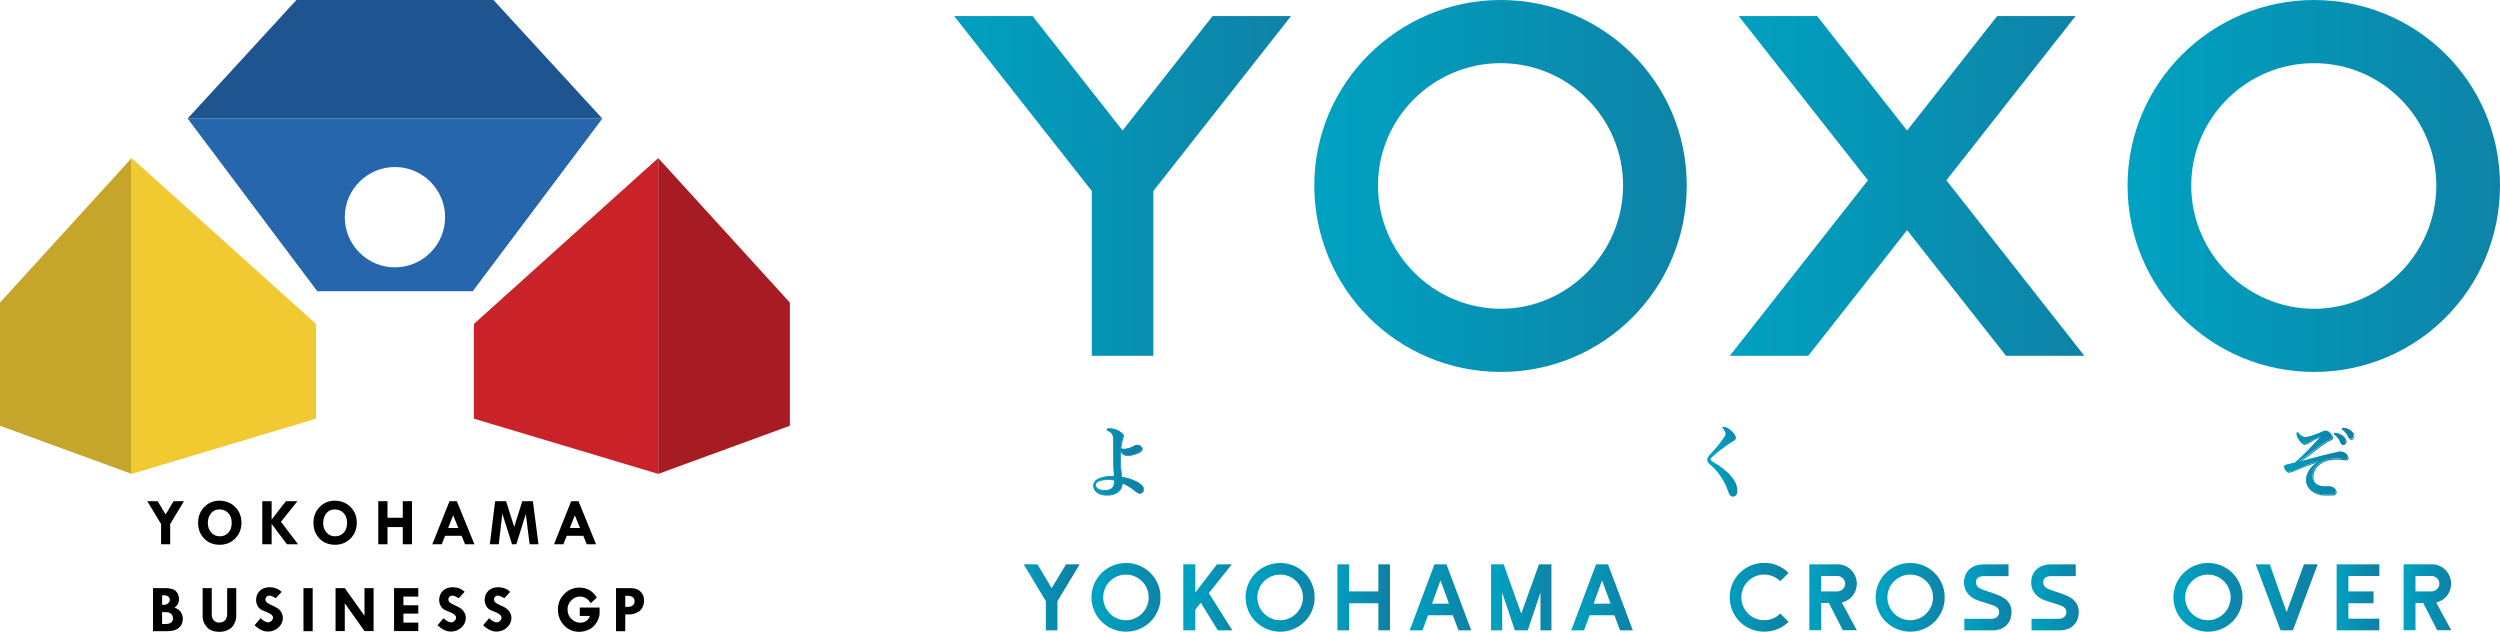 <?xml version="1.0" encoding="UTF-8"?><svg id="b" xmlns="http://www.w3.org/2000/svg" xmlns:xlink="http://www.w3.org/1999/xlink" viewBox="0 0 197.88 50"><defs><clipPath id="d"><path d="M136.35,33.83s-.02,.05,.02,.09c.28,.32,.23,.49,.14,.62-.33,.51-.67,.91-1.17,1.45-.15,.17-.22,.3-.21,.42,0,.12,.08,.24,.25,.38,.59,.5,1.08,1.21,1.36,1.99,.14,.4,.21,.53,.43,.53,.09,0,.17-.04,.23-.1,.1-.12,.14-.32,.1-.57-.11-.71-.75-1.39-1.95-2.11-.1-.06-.15-.11-.15-.16,0-.05,.03-.12,.12-.2,.45-.41,.76-.63,1.06-.85,.08-.05,.15-.11,.23-.16,.19-.14,.3-.2,.38-.24,.14-.06,.21-.16,.21-.27,0-.28-.58-.85-.96-.88h-.02c-.06,0-.08,.02-.09,.04" style="fill:none;"/></clipPath><linearGradient id="e" x1="131.17" y1="10803.33" x2="132.74" y2="10803.33" gradientTransform="translate(-64.95 16515.63) scale(1.53 -1.53)" gradientUnits="userSpaceOnUse"><stop offset="0" stop-color="#00a1c1"/><stop offset="1" stop-color="#0e82a6"/><stop offset="1" stop-color="#0e82a6"/></linearGradient><clipPath id="f"><path d="M173.44,14.68c0-5.32,4.36-9.68,9.72-9.68s9.68,4.36,9.68,9.68-4.35,9.76-9.68,9.76-9.72-4.4-9.72-9.76m-5.04,0c0,8.19,6.61,14.76,14.76,14.76s14.72-6.57,14.72-14.76-6.61-14.68-14.72-14.68-14.76,6.57-14.76,14.68" style="fill:none;"/></clipPath><linearGradient id="g" x1="251.06" y1="7121.27" x2="252.63" y2="7121.27" gradientTransform="translate(-4565.72 134296.07) scale(18.86 -18.86)" xlink:href="#e"/><clipPath id="h"><path d="M136.91,47.28c0,1.49,1.18,2.72,2.73,2.72,.7,0,1.41-.26,1.93-.78l-.66-.66c-.34,.35-.78,.53-1.28,.53-.99,0-1.8-.81-1.8-1.81s.81-1.8,1.8-1.8c.49,0,.94,.19,1.28,.52l.66-.65c-.52-.52-1.19-.8-1.93-.8-1.48,0-2.73,1.18-2.73,2.72" style="fill:none;"/></clipPath><linearGradient id="i" x1="194.77" y1="8844.71" x2="196.34" y2="8844.71" gradientTransform="translate(-443.96 26424.89) scale(2.98 -2.98)" xlink:href="#e"/><clipPath id="j"><path d="M144.15,45.59h1.28c.34,0,.62,.28,.62,.61s-.28,.61-.62,.61h-1.28v-1.22Zm-.94-.93v5.22h.94v-2.15h.61l1.1,2.15h1.11l-1.19-2.19c.72-.17,1.19-.77,1.19-1.49,0-.83-.66-1.54-1.54-1.54h-2.22Z" style="fill:none;"/></clipPath><linearGradient id="k" x1="180" y1="9331.37" x2="181.56" y2="9331.37" gradientTransform="translate(-290.53 22532.96) scale(2.41 -2.41)" xlink:href="#e"/><clipPath id="l"><path d="M149.39,47.28c0-.99,.81-1.8,1.81-1.8s1.8,.81,1.8,1.8-.8,1.81-1.8,1.81-1.81-.81-1.81-1.81m-.93,0c0,1.51,1.23,2.72,2.74,2.72s2.73-1.21,2.73-2.72-1.22-2.72-2.73-2.72-2.74,1.21-2.74,2.72" style="fill:none;"/></clipPath><linearGradient id="m" x1="205.71" y1="8542.97" x2="207.27" y2="8542.97" gradientTransform="translate(-571.04 29927.49) scale(3.5 -3.5)" xlink:href="#e"/><clipPath id="n"><path d="M156.99,44.67c-.77,0-1.54,.44-1.54,1.46,0,.67,.49,1.21,1.18,1.42,.69,.22,1.03,.33,1.03,.33,.33,.1,.58,.26,.58,.57,0,.15-.08,.53-.63,.53h-2.13v.92h2.17c1.18,0,1.57-.78,1.57-1.45,0-.97-.84-1.28-1.36-1.46-.52-.17-.98-.34-.98-.34-.11-.05-.48-.18-.48-.56,0-.45,.45-.49,.62-.49h1.96v-.93h-2Z" style="fill:none;"/></clipPath><linearGradient id="o" x1="181.83" y1="9331.34" x2="183.39" y2="9331.34" gradientTransform="translate(-282.7 22533.15) scale(2.41 -2.41)" xlink:href="#e"/><clipPath id="p"><path d="M162.31,44.67c-.77,0-1.54,.44-1.54,1.46,0,.67,.48,1.21,1.18,1.42,.69,.22,1.03,.33,1.03,.33,.33,.1,.58,.26,.58,.57,0,.15-.08,.53-.63,.53h-2.13v.92h2.17c1.18,0,1.57-.78,1.57-1.45,0-.97-.84-1.28-1.36-1.46-.52-.17-.98-.34-.98-.34-.11-.05-.48-.18-.48-.56,0-.45,.45-.49,.62-.49h1.96v-.93h-2Z" style="fill:none;"/></clipPath><linearGradient id="q" x1="182.62" y1="9331.34" x2="184.19" y2="9331.34" gradientTransform="translate(-279.3 22533.15) scale(2.41 -2.41)" xlink:href="#e"/><clipPath id="r"><path d="M172.96,47.28c0-.99,.81-1.8,1.8-1.8s1.8,.81,1.8,1.8-.8,1.81-1.8,1.81-1.8-.81-1.8-1.81m-.93,0c0,1.51,1.23,2.72,2.74,2.72s2.73-1.21,2.73-2.72-1.22-2.72-2.73-2.72-2.74,1.21-2.74,2.72" style="fill:none;"/></clipPath><linearGradient id="s" x1="208.14" y1="8542.97" x2="209.7" y2="8542.97" gradientTransform="translate(-555.96 29927.49) scale(3.5 -3.5)" xlink:href="#e"/><clipPath id="t"><polygon points="182.36 44.67 180.99 48.45 179.66 44.67 178.54 44.67 180.51 49.89 181.49 49.89 183.45 44.67 182.36 44.67" style="fill:none;"/></clipPath><linearGradient id="u" x1="202.96" y1="8739.04" x2="204.52" y2="8739.04" gradientTransform="translate(-459.67 27527.67) scale(3.14 -3.14)" xlink:href="#e"/><clipPath id="v"><polygon points="184.95 44.67 184.95 49.89 188.33 49.89 188.33 48.97 185.88 48.97 185.88 47.75 187.87 47.75 187.87 46.81 185.88 46.81 185.88 45.59 188.33 45.59 188.33 44.67 184.95 44.67" style="fill:none;"/></clipPath><linearGradient id="w" x1="177.67" y1="9622.29" x2="179.23" y2="9622.29" gradientTransform="translate(-199.09 20846.69) scale(2.16 -2.16)" xlink:href="#e"/><clipPath id="x"><path d="M191.19,45.59h1.27c.34,0,.62,.28,.62,.61s-.28,.61-.62,.61h-1.27v-1.22Zm-.94-.93v5.22h.94v-2.15h.61l1.11,2.15h1.11l-1.19-2.19c.72-.17,1.18-.77,1.18-1.49,0-.83-.66-1.54-1.54-1.54h-2.22Z" style="fill:none;"/></clipPath><linearGradient id="y" x1="187.03" y1="9331.34" x2="188.59" y2="9331.34" gradientTransform="translate(-260.44 22533.15) scale(2.41 -2.41)" xlink:href="#e"/><clipPath id="z"><path d="M184.76,34.36c.27,.21,.43,.46,.5,.66,.03,.1,.11,.16,.2,.16,.13,0,.21-.1,.21-.23,0-.11-.04-.22-.15-.34-.16-.18-.39-.3-.74-.34h0c-.05,0-.06,.05-.02,.08m-1.05-.13c-.73,.3-1,.38-1.28,.38-.13,0-.33-.09-.54-.35-.05-.06-.09-.03-.1,.03-.04,.27,.38,.86,.6,.86,.1,0,.18-.03,.29-.1,.28-.17,.49-.3,.93-.48,.05-.02,.08,0,.03,.05-.65,.69-1.26,1.38-1.97,1.98-.04,.03-.07,.04-.11,.05-.64,.13-.77,.18-.77,.28,0,.11,.18,.43,.34,.43s.46-.13,.67-.22c.63-.27,1.15-.47,1.71-.63,.02,0,.04,.02,0,.03-.66,.38-.98,.94-.98,1.42,0,.65,.57,1.21,1.78,1.21,.42,0,.57-.08,.57-.26,0-.22-.27-.44-.56-.41-.84,.07-1.29-.24-1.29-.76,0-.6,.34-1.06,1.02-1.32,.14-.05,.5-.13,.83-.13,.28,0,.51,.03,.7,.07,.16,.03,.24-.05,.24-.15,0-.19-.26-.47-.56-.47-.13,0-.42,.08-.63,.13-.7,.15-1.56,.39-2.65,.68-.03,0-.04-.01-.01-.03,.66-.43,1.42-1.11,2.19-1.6,.06-.04,.18-.1,.27-.13,.12-.05,.15-.11,.15-.17,0-.2-.31-.53-.49-.53h-.01c-.07,0-.16,.02-.39,.12m1.67-.27c.28,.19,.44,.45,.52,.65,.03,.1,.11,.15,.19,.15,.13,0,.22-.09,.22-.22,0-.12-.05-.23-.15-.35-.16-.18-.41-.29-.75-.31h0s-.06,.05-.02,.08" style="fill:none;"/></clipPath><linearGradient id="aa" x1="209.44" y1="8530.52" x2="211.01" y2="8530.52" gradientTransform="translate(-557.49 30106.51) scale(3.52 -3.52)" xlink:href="#e"/><clipPath id="ab"><path d="M185.3,35.01c-.08-.25-.27-.5-.51-.68-.01,0-.01-.01-.01-.02,0,0,0,0,.02,0h0c.32,.04,.55,.14,.72,.33,.09,.11,.14,.21,.14,.32,0,.12-.08,.2-.18,.2-.07,0-.14-.06-.17-.14m-.58-.72s0,.07,.03,.09c.33,.25,.45,.54,.49,.65,.04,.11,.13,.19,.23,.19,.14,0,.25-.11,.25-.27,0-.12-.05-.24-.16-.36-.17-.19-.42-.31-.75-.35h-.01s-.07,.02-.08,.04m-.99-.04c.25-.1,.33-.12,.39-.12,.16,0,.46,.33,.46,.5,0,.04-.01,.1-.13,.14-.08,.03-.2,.09-.28,.14-.4,.26-.8,.57-1.19,.87-.35,.28-.69,.53-1,.74-.03,.02-.04,.05-.03,.06,0,.02,.03,.03,.06,.02l.11-.03c1.04-.28,1.87-.5,2.54-.65,.04,0,.09-.02,.14-.03,.18-.04,.39-.09,.48-.09,.29,0,.53,.27,.53,.44,0,.03,0,.06-.04,.09-.04,.03-.09,.04-.17,.02-.2-.03-.42-.06-.7-.06-.34,0-.7,.07-.84,.13-.68,.25-1.04,.72-1.04,1.34,0,.22,.08,.4,.22,.54,.22,.21,.6,.3,1.1,.26,.15-.01,.3,.04,.41,.14,.08,.07,.12,.16,.12,.24,0,.11-.06,.23-.54,.23-1.06,0-1.75-.47-1.75-1.18,0-.52,.37-1.05,.97-1.4,.03-.02,.04-.05,.03-.06,0-.02-.03-.03-.04-.03h-.02c-.53,.15-1.02,.33-1.72,.63-.13,.06-.5,.21-.66,.21-.14,0-.31-.3-.31-.39,0-.08,.17-.14,.75-.25,.05-.01,.08-.02,.13-.06,.61-.52,1.15-1.1,1.71-1.71,.08-.09,.17-.18,.26-.28,.04-.05,.03-.08,.02-.09-.02-.02-.05-.03-.09-.01-.42,.17-.62,.29-.88,.45l-.06,.04c-.11,.07-.19,.1-.27,.1-.07,0-.18-.08-.29-.21-.15-.18-.3-.45-.28-.61,0-.02,.01-.04,.02-.04,0,0,.02,0,.03,.02,.26,.31,.46,.36,.56,.36,.29,0,.56-.08,1.29-.39m-.02-.06c-.72,.3-.99,.38-1.27,.38-.09,0-.28-.04-.52-.33-.04-.05-.07-.05-.09-.04-.03,0-.05,.04-.06,.09-.03,.18,.13,.47,.29,.66,.06,.07,.21,.24,.34,.24,.1,0,.18-.03,.31-.11l.06-.03c.26-.16,.46-.28,.87-.45h0c-.09,.1-.17,.19-.26,.28-.56,.61-1.09,1.18-1.7,1.71-.03,.03-.06,.03-.1,.04-.66,.13-.8,.18-.8,.31,0,.12,.19,.46,.37,.46,.15,0,.45-.12,.68-.22,.65-.28,1.12-.46,1.61-.59-.56,.35-.91,.88-.91,1.4,0,.35,.16,.66,.45,.88,.32,.24,.79,.37,1.36,.37,.42,0,.6-.09,.6-.29,0-.1-.05-.2-.14-.29-.12-.11-.29-.17-.45-.16-.48,.04-.84-.04-1.05-.24-.13-.12-.2-.29-.2-.49,0-.6,.35-1.04,1-1.29,.13-.05,.49-.12,.82-.12,.28,0,.5,.03,.69,.06,.12,.02,.18-.01,.22-.04,.04-.03,.06-.08,.06-.14,0-.2-.27-.5-.59-.5-.1,0-.3,.05-.5,.09-.05,.01-.09,.02-.13,.03-.68,.15-1.5,.37-2.55,.65h-.01c.3-.19,.6-.43,.93-.68,.38-.3,.78-.61,1.18-.86,.07-.04,.18-.1,.27-.13,.11-.05,.17-.11,.17-.2,0-.2-.32-.56-.52-.56,0,0-.01,0-.02,0-.07,0-.16,.02-.4,.12m2.23,.4c-.04-.12-.18-.42-.53-.67,0,0-.01-.01,0-.02,0,0,0,0,.01,0h0c.32,.03,.56,.13,.73,.31,.09,.1,.14,.21,.14,.33s-.08,.19-.19,.19c-.07,0-.13-.05-.17-.13m-.59-.71s0,.07,.03,.09c.23,.16,.42,.4,.51,.63,.04,.11,.13,.18,.22,.18,.14,0,.25-.11,.25-.25,0-.13-.05-.25-.16-.37-.17-.19-.43-.3-.77-.33h-.01s-.06,.02-.07,.04" style="fill:none;"/></clipPath><linearGradient id="ac" x1="210.01" y1="8511.34" x2="211.57" y2="8511.34" gradientTransform="translate(-567.79 30374.41) scale(3.56 -3.56)" xlink:href="#e"/><clipPath id="ad"><polygon points="158.08 1.27 150.95 10.33 143.83 1.27 137.62 1.27 147.85 14.27 136.92 28.16 143.13 28.16 150.95 18.22 158.78 28.16 164.98 28.16 154.06 14.27 164.29 1.27 158.08 1.27" style="fill:none;"/></clipPath><linearGradient id="ae" x1="249.93" y1="7137.67" x2="251.5" y2="7137.67" gradientTransform="translate(-4349.16 128130.43) scale(17.95 -17.95)" xlink:href="#e"/><clipPath id="af"><path d="M109.07,14.68c0-5.32,4.36-9.68,9.72-9.68s9.68,4.36,9.68,9.68-4.36,9.76-9.68,9.76-9.72-4.4-9.72-9.76m-5.04,0c0,8.19,6.61,14.76,14.76,14.76s14.72-6.57,14.72-14.76S126.89,0,118.79,0s-14.76,6.57-14.76,14.68" style="fill:none;"/></clipPath><linearGradient id="ag" x1="249.83" y1="7121.27" x2="251.4" y2="7121.27" gradientTransform="translate(-4606.9 134296.02) scale(18.86 -18.86)" xlink:href="#e"/><clipPath id="ah"><polygon points="84.38 44.67 83.24 46.55 82.12 44.67 81.03 44.67 82.78 47.58 82.78 49.89 83.7 49.89 83.7 47.58 85.46 44.67 84.38 44.67" style="fill:none;"/></clipPath><linearGradient id="ai" x1="184.22" y1="8951.6" x2="185.78" y2="8951.6" gradientTransform="translate(-441.11 25419.42) scale(2.83 -2.83)" xlink:href="#e"/><clipPath id="aj"><path d="M87.32,47.28c0-.99,.81-1.8,1.8-1.8s1.8,.81,1.8,1.8-.8,1.81-1.8,1.81-1.8-.81-1.8-1.81m-.93,0c0,1.51,1.23,2.72,2.74,2.72s2.73-1.21,2.73-2.72-1.22-2.72-2.73-2.72-2.74,1.21-2.74,2.72" style="fill:none;"/></clipPath><linearGradient id="ak" x1="199.31" y1="8542.97" x2="200.88" y2="8542.97" gradientTransform="translate(-610.75 29927.49) scale(3.5 -3.5)" xlink:href="#e"/><clipPath id="al"><polygon points="96.32 44.67 94.61 46.9 94.61 44.67 93.66 44.67 93.66 49.89 94.61 49.89 94.61 48.27 95.04 47.7 96.39 49.89 97.54 49.89 95.68 46.94 97.5 44.67 96.32 44.67" style="fill:none;"/></clipPath><linearGradient id="am" x1="175.3" y1="9253.52" x2="176.86" y2="9253.52" gradientTransform="translate(-342.15 23051.98) scale(2.49 -2.49)" xlink:href="#e"/><clipPath id="an"><path d="M99.52,47.28c0-.99,.81-1.8,1.81-1.8s1.8,.81,1.8,1.8-.8,1.81-1.8,1.81-1.81-.81-1.81-1.81m-.93,0c0,1.51,1.23,2.72,2.74,2.72s2.73-1.21,2.73-2.72-1.22-2.72-2.73-2.72-2.74,1.21-2.74,2.72" style="fill:none;"/></clipPath><linearGradient id="ao" x1="200.57" y1="8542.97" x2="202.14" y2="8542.97" gradientTransform="translate(-602.94 29927.52) scale(3.5 -3.5)" xlink:href="#e"/><clipPath id="ap"><polygon points="109.1 44.67 109.1 46.81 106.79 46.81 106.79 44.67 105.86 44.67 105.86 49.89 106.79 49.89 106.79 47.75 109.1 47.75 109.1 49.89 110.02 49.89 110.02 44.67 109.1 44.67" style="fill:none;"/></clipPath><linearGradient id="aq" x1="182.63" y1="9090.64" x2="184.19" y2="9090.64" gradientTransform="translate(-380.4 24251.79) scale(2.66 -2.66)" xlink:href="#e"/><clipPath id="ar"><path d="M114.02,45.95l.67,1.83h-1.34l.66-1.83Zm-.48-1.28l-1.96,5.22h1.01l.44-1.19h1.96l.45,1.19h1.01l-1.96-5.22h-.96Z" style="fill:none;"/></clipPath><linearGradient id="as" x1="194.78" y1="8753.92" x2="196.35" y2="8753.92" gradientTransform="translate(-496.26 27365.24) scale(3.12 -3.12)" xlink:href="#e"/><clipPath id="at"><polygon points="121.81 44.67 120.41 48.57 119.02 44.67 118.02 44.67 118.02 49.89 118.9 49.89 118.9 46.9 119.9 49.89 120.93 49.89 121.93 46.9 121.93 49.89 122.81 49.89 122.81 44.67 121.81 44.67" style="fill:none;"/></clipPath><linearGradient id="au" x1="194.2" y1="8793.61" x2="195.76" y2="8793.61" gradientTransform="translate(-475.96 26943.63) scale(3.06 -3.06)" xlink:href="#e"/><clipPath id="av"><path d="M126.81,45.95l.67,1.83h-1.34l.66-1.83Zm-.48-1.28l-1.96,5.22h1.01l.44-1.19h1.96l.45,1.19h1.01l-1.96-5.22h-.96Z" style="fill:none;"/></clipPath><linearGradient id="aw" x1="196.26" y1="8753.91" x2="197.82" y2="8753.91" gradientTransform="translate(-488.09 27365.33) scale(3.12 -3.12)" xlink:href="#e"/><clipPath id="ax"><path d="M86.71,38.41c0-.26,.28-.45,1.09-.45,.13,0,.26,.02,.41,.05h0c.04,.69-.33,.82-.82,.82-.37,0-.68-.18-.68-.41m.95-4.48c-.08,.02-.08,.07-.03,.1,.44,.23,.47,.36,.48,.67,.02,.56,.01,.96,.01,1.52,0,.49,.03,.89,.06,1.46h-.01c-1.19,0-1.63,.35-1.63,.74,0,.42,.4,.76,1.05,.76,.69,0,1.21-.29,1.23-.97,.38,.17,.76,.4,1.09,.69,.28,.25,.6,.11,.6-.17,0-.15-.06-.28-.29-.45-.35-.26-.92-.45-1.44-.54-.08-.59-.11-.96-.11-1.44,0-.22,0-.43,.02-.63,.1,.21,.29,.36,.55,.36,.35,0,.7-.1,.97-.26,.12-.07,.19-.16,.19-.23,0-.15-.17-.33-.44-.33-.06,0-.12,.03-.19,.07-.23,.15-.51,.23-.74,.25-.11,0-.23,0-.33-.05,.02-.2,.05-.4,.1-.61,.05-.24,.1-.27,.1-.39,0-.21-.59-.57-1.06-.57-.06,0-.13,0-.18,.02" style="fill:none;"/></clipPath><linearGradient id="ay" x1="175.94" y1="9207.66" x2="177.5" y2="9207.66" gradientTransform="translate(-359.45 23377.39) scale(2.53 -2.53)" xlink:href="#e"/><clipPath id="az"><path d="M86.74,38.41c0-.27,.36-.42,1.06-.42,.12,0,.24,.01,.38,.04,.01,.26-.03,.45-.15,.57-.12,.13-.32,.19-.64,.19-.36,0-.64-.17-.64-.38m-.06,0c0,.25,.31,.45,.71,.45,.23,0,.51-.02,.68-.21,.13-.13,.18-.34,.16-.63v-.03h-.03c-.15-.04-.29-.05-.41-.05-.74,0-1.12,.16-1.12,.48m-.11,.02c0-.22,.15-.71,1.6-.71h.05v-.09c-.04-.54-.06-.93-.06-1.4v-.33c0-.4,0-.75-.01-1.19-.01-.33-.05-.46-.5-.7-.01,0-.02-.01-.02-.02,0,0,0-.02,.04-.02,.31-.08,.76,.09,1.03,.29,.11,.09,.18,.17,.18,.23,0,.06-.01,.09-.03,.15-.02,.05-.04,.12-.06,.24-.04,.23-.08,.43-.1,.62v.02h.02c.11,.07,.24,.07,.34,.06,.27-.02,.54-.11,.75-.25,.08-.05,.13-.07,.18-.07,.27,0,.41,.17,.41,.3,0,.06-.07,.14-.18,.2-.29,.17-.62,.26-.96,.26-.23,0-.42-.13-.52-.35l-.05-.1v.11c-.03,.19-.03,.4-.03,.63,0,.47,.03,.84,.12,1.45v.02h.03c.56,.1,1.1,.31,1.42,.54,.23,.17,.28,.29,.28,.42,0,.11-.06,.2-.15,.25-.12,.05-.27,.02-.4-.1-.31-.28-.7-.53-1.1-.7l-.04-.02v.05c-.01,.35-.18,.94-1.2,.94-.6,0-1.02-.3-1.02-.72m1.08-4.53c-.07,.02-.08,.06-.08,.08,0,.03,.02,.06,.05,.08,.43,.23,.45,.34,.46,.64,.02,.44,.01,.79,.01,1.19v.33c0,.47,.03,.86,.06,1.41v.02c-.51,0-1.64,.08-1.64,.78,0,.46,.45,.78,1.08,.78,.76,0,1.22-.35,1.26-.96,.37,.17,.74,.4,1.04,.67,.15,.13,.32,.17,.46,.11,.11-.05,.18-.17,.18-.3,0-.18-.09-.31-.3-.47-.33-.24-.86-.44-1.43-.54-.08-.6-.11-.96-.11-1.42,0-.19,0-.36,.01-.52,.12,.19,.31,.29,.53,.29,.34,0,.69-.1,.99-.27,.13-.07,.21-.17,.21-.26,0-.17-.19-.36-.47-.36-.07,0-.15,.04-.21,.08-.2,.13-.47,.22-.72,.24-.09,0-.2,.01-.29-.03,.02-.18,.05-.38,.1-.59,.02-.11,.04-.18,.06-.23,.02-.06,.04-.1,.04-.17,0-.08-.07-.18-.2-.28-.22-.17-.58-.32-.89-.32-.07,0-.13,0-.19,.02" style="fill:none;"/></clipPath><linearGradient id="ba" x1="177.24" y1="9170.75" x2="178.8" y2="9170.75" gradientTransform="translate(-369.76 23645.3) scale(2.57 -2.57)" xlink:href="#e"/><clipPath id="bb"><polygon points="95.98 1.27 88.85 10.33 81.73 1.27 75.52 1.27 86.42 15.12 86.42 28.16 91.29 28.16 91.29 15.12 102.19 1.27 95.98 1.27" style="fill:none;"/></clipPath><linearGradient id="bc" x1="248.06" y1="7155.42" x2="249.63" y2="7155.42" gradientTransform="translate(-4156.69 122093.56) scale(17.06 -17.06)" xlink:href="#e"/></defs><g id="c"><g><g><g><polygon points="11.66 39.67 12.48 39.67 13.11 40.72 13.74 39.67 14.56 39.67 13.47 41.48 13.47 43.08 12.75 43.08 12.75 41.48 11.66 39.67"/><path d="M15.68,41.37c0-.5,.17-.92,.5-1.25,.33-.33,.73-.49,1.18-.49,.5,0,.92,.17,1.25,.49,.33,.33,.5,.75,.5,1.25s-.16,.91-.49,1.25c-.33,.33-.74,.5-1.23,.5s-.91-.16-1.23-.49c-.32-.33-.48-.75-.48-1.25m1.72-1.06c-.29,0-.52,.09-.69,.3-.17,.2-.26,.46-.26,.78s.09,.55,.27,.75c.18,.2,.4,.3,.67,.3,.29,0,.52-.1,.69-.29,.18-.2,.26-.45,.26-.78s-.09-.57-.26-.76c-.17-.19-.4-.29-.69-.3"/><polygon points="20.76 39.67 21.5 39.67 21.5 41.11 21.51 41.11 22.63 39.67 23.54 39.67 22.24 41.3 23.59 43.08 22.71 43.08 21.51 41.48 21.5 41.48 21.5 43.08 20.76 43.08 20.76 39.67"/><path d="M24.81,41.37c0-.5,.17-.92,.5-1.25,.33-.33,.73-.49,1.18-.49,.5,0,.92,.17,1.25,.49,.33,.33,.5,.75,.5,1.25s-.16,.91-.49,1.25c-.33,.33-.74,.5-1.23,.5s-.91-.16-1.23-.49c-.32-.33-.48-.75-.48-1.25m1.72-1.06c-.29,0-.52,.09-.69,.3-.17,.2-.26,.46-.26,.78s.09,.55,.27,.75c.18,.2,.4,.3,.67,.3,.28,0,.52-.1,.69-.29,.18-.2,.26-.45,.26-.78s-.09-.57-.26-.76c-.17-.19-.4-.29-.69-.3"/><polygon points="29.94 39.67 30.67 39.67 30.67 40.98 31.88 40.98 31.88 39.67 32.61 39.67 32.61 43.08 31.88 43.08 31.88 41.72 30.67 41.72 30.67 43.08 29.94 43.08 29.94 39.67"/><path d="M35.59,39.67h.57l1.39,3.41h-.74l-.27-.67h-1.31l-.27,.67h-.74l1.36-3.41Zm.28,1.12l-.4,1h.81l-.41-1Z"/><polygon points="39.19 39.67 40.06 39.67 40.7 41.71 41.34 39.67 42.18 39.67 42.62 43.08 41.92 43.08 41.62 40.68 40.87 43.08 40.53 43.08 39.76 40.66 39.48 43.08 38.77 43.08 39.19 39.67"/><path d="M45.22,39.67h.57l1.39,3.41h-.74l-.27-.67h-1.31l-.27,.67h-.74l1.36-3.41Zm.28,1.12l-.4,1h.81l-.41-1Z"/><path d="M12.1,46.55h.99c.41,0,.7,.09,.85,.26,.15,.17,.23,.37,.23,.61,0,.15-.03,.27-.08,.37-.06,.1-.14,.2-.27,.31,.23,.08,.4,.2,.5,.36,.1,.16,.15,.33,.15,.51,0,.31-.11,.56-.32,.73-.21,.18-.52,.26-.9,.26h-1.14v-3.41Zm.73,.57v.75h.17c.12,0,.23-.04,.31-.12,.08-.08,.13-.18,.13-.29,0-.09-.04-.17-.12-.24-.08-.07-.19-.1-.31-.1h-.17Zm0,1.33v.94h.26c.4,0,.6-.15,.6-.44,0-.16-.05-.28-.15-.37-.1-.09-.24-.13-.42-.13h-.3Z"/><path d="M16.04,46.55h.72v2.08c0,.19,.05,.35,.16,.47,.11,.12,.25,.18,.42,.18,.2,0,.36-.06,.47-.18,.11-.12,.17-.29,.17-.5v-2.05h.72v2.21c0,.19-.05,.39-.15,.6-.1,.21-.25,.37-.46,.48-.21,.11-.44,.17-.7,.17-.47,0-.81-.13-1.03-.39-.22-.26-.32-.53-.32-.82v-2.24Z"/><path d="M22.29,46.85l-.46,.5c-.24-.14-.41-.21-.52-.21-.08,0-.15,.03-.21,.09-.06,.06-.09,.13-.09,.22,0,.17,.15,.31,.46,.44,.22,.09,.39,.18,.51,.26,.11,.08,.21,.18,.29,.32,.08,.14,.12,.29,.12,.44,0,.29-.12,.55-.35,.76-.24,.22-.52,.32-.84,.32-.35,0-.7-.17-1.05-.5l.48-.56c.22,.22,.42,.33,.61,.33,.09,0,.17-.04,.25-.12,.08-.08,.12-.16,.12-.25,0-.18-.19-.33-.56-.47-.21-.08-.37-.15-.46-.22-.09-.07-.17-.17-.23-.3-.06-.13-.09-.26-.09-.4,0-.3,.1-.55,.3-.74,.2-.19,.46-.28,.77-.28,.38,0,.69,.12,.95,.36"/><rect x="24.02" y="46.55" width=".73" height="3.41"/><polygon points="28.85 46.55 29.57 46.55 29.57 49.95 28.85 49.95 27.29 47.75 27.29 49.95 26.56 49.95 26.56 46.55 27.29 46.55 28.85 48.74 28.85 46.55"/><polygon points="31.19 46.55 33.11 46.55 33.11 47.22 31.93 47.22 31.93 47.91 33.11 47.91 33.11 48.57 31.93 48.57 31.93 49.28 33.11 49.28 33.11 49.95 31.19 49.95 31.19 46.55"/><path d="M36.77,46.85l-.46,.5c-.24-.14-.41-.21-.52-.21-.08,0-.15,.03-.21,.09-.06,.06-.09,.13-.09,.22,0,.17,.15,.31,.46,.44,.22,.09,.39,.18,.51,.26,.11,.08,.21,.18,.29,.32,.08,.14,.12,.29,.12,.44,0,.29-.12,.55-.35,.76-.24,.22-.51,.32-.84,.32-.35,0-.7-.17-1.05-.5l.48-.56c.22,.22,.42,.33,.61,.33,.09,0,.17-.04,.26-.12,.08-.08,.12-.16,.12-.25,0-.18-.19-.33-.56-.47-.21-.08-.37-.15-.46-.22-.09-.07-.17-.17-.23-.3-.06-.13-.09-.26-.09-.4,0-.3,.1-.55,.3-.74,.2-.19,.45-.28,.77-.28,.38,0,.69,.12,.95,.36"/><path d="M40.38,46.85l-.46,.5c-.24-.14-.41-.21-.52-.21-.08,0-.15,.03-.21,.09-.06,.06-.09,.13-.09,.22,0,.17,.15,.31,.46,.44,.22,.09,.39,.18,.51,.26,.11,.08,.21,.18,.29,.32,.08,.14,.12,.29,.12,.44,0,.29-.12,.55-.35,.76-.24,.22-.52,.32-.84,.32-.35,0-.7-.17-1.05-.5l.48-.56c.22,.22,.42,.33,.61,.33,.09,0,.17-.04,.25-.12,.08-.08,.12-.16,.12-.25,0-.18-.19-.33-.56-.47-.21-.08-.37-.15-.46-.22-.09-.07-.17-.17-.23-.3-.06-.13-.09-.26-.09-.4,0-.3,.1-.55,.3-.74,.2-.19,.45-.28,.77-.28,.38,0,.69,.12,.95,.36"/><path d="M47.25,47.29l-.49,.46c-.1-.18-.23-.31-.38-.4-.15-.09-.31-.13-.47-.13-.27,0-.5,.1-.69,.3-.2,.2-.3,.44-.3,.72,0,.29,.1,.54,.3,.74,.2,.2,.43,.31,.71,.31,.15,0,.3-.04,.43-.11,.14-.08,.25-.22,.34-.43h-.81v-.66h1.57v.44c0,.23-.08,.47-.23,.73-.16,.26-.36,.45-.62,.57-.25,.12-.51,.18-.77,.18-.47,0-.87-.17-1.19-.51-.32-.34-.49-.76-.49-1.26,0-.48,.17-.88,.5-1.22,.33-.34,.73-.51,1.2-.51,.6,0,1.06,.26,1.38,.79"/><path d="M48.77,46.55h1.16c.31,0,.57,.09,.76,.27,.19,.18,.29,.42,.29,.72,0,.2-.05,.38-.14,.56s-.24,.31-.43,.39c-.19,.09-.35,.13-.49,.14h-.43v1.33h-.73v-3.41Zm.72,.61v.87h.29c.12,0,.23-.04,.32-.13,.09-.09,.13-.19,.13-.31,0-.14-.05-.25-.15-.32-.1-.08-.24-.11-.42-.11h-.16Z"/></g><g><polygon points="10.42 37.51 0 33.7 0 23.95 10.42 12.51 10.42 37.51" style="fill:#c5a62a;"/><polygon points="52.1 37.51 62.52 33.7 62.52 23.95 52.1 12.51 52.1 37.51" style="fill:#a61c22;"/><polygon points="52.1 12.51 37.51 25.64 37.51 33.14 52.1 37.51 52.1 12.51" style="fill:#ca2229;"/><polygon points="10.42 12.51 25.01 25.64 25.01 33.14 10.42 37.51 10.42 12.51" style="fill:#f1c930;"/><path d="M14.85,9.38l10.26,13.67h12.31l10.26-13.67H14.85Zm16.41,11.78c-2.19,0-3.97-1.78-3.97-3.97s1.78-3.97,3.97-3.97,3.97,1.78,3.97,3.97-1.78,3.97-3.97,3.97Z" style="fill:#2566ad;"/><polygon points="39.06 0 47.67 9.38 14.85 9.38 23.46 0 39.06 0" style="fill:#1e5591;"/></g></g><g><g style="clip-path:url(#d);"><rect x="135.13" y="33.79" width="2.41" height="5.53" style="fill:url(#e);"/></g><g style="clip-path:url(#f);"><rect x="168.4" width="29.48" height="29.44" style="fill:url(#g);"/></g><g style="clip-path:url(#h);"><rect x="136.91" y="44.56" width="4.66" height="5.44" style="fill:url(#i);"/></g><g style="clip-path:url(#j);"><rect x="143.21" y="44.67" width="3.77" height="5.22" style="fill:url(#k);"/></g><g style="clip-path:url(#l);"><rect x="148.45" y="44.56" width="5.47" height="5.44" style="fill:url(#m);"/></g><g style="clip-path:url(#n);"><rect x="155.45" y="44.67" width="3.77" height="5.22" style="fill:url(#o);"/></g><g style="clip-path:url(#p);"><rect x="160.77" y="44.67" width="3.77" height="5.22" style="fill:url(#q);"/></g><g style="clip-path:url(#r);"><rect x="172.03" y="44.56" width="5.47" height="5.44" style="fill:url(#s);"/></g><g style="clip-path:url(#t);"><rect x="178.54" y="44.67" width="4.91" height="5.22" style="fill:url(#u);"/></g><g style="clip-path:url(#v);"><rect x="184.95" y="44.67" width="3.38" height="5.22" style="fill:url(#w);"/></g><g style="clip-path:url(#x);"><rect x="190.25" y="44.67" width="3.77" height="5.22" style="fill:url(#y);"/></g><g style="clip-path:url(#z);"><rect x="180.8" y="33.87" width="5.51" height="5.32" style="fill:url(#aa);"/></g><g style="clip-path:url(#ab);"><rect x="180.77" y="33.85" width="5.57" height="5.37" style="fill:url(#ac);"/></g><g style="clip-path:url(#ad);"><rect x="136.92" y="1.27" width="28.06" height="26.89" style="fill:url(#ae);"/></g><g style="clip-path:url(#af);"><rect x="104.03" width="29.48" height="29.44" style="fill:url(#ag);"/></g><g style="clip-path:url(#ah);"><rect x="81.03" y="44.67" width="4.43" height="5.22" style="fill:url(#ai);"/></g><g style="clip-path:url(#aj);"><rect x="86.38" y="44.56" width="5.47" height="5.44" style="fill:url(#ak);"/></g><g style="clip-path:url(#al);"><rect x="93.66" y="44.67" width="3.89" height="5.22" style="fill:url(#am);"/></g><g style="clip-path:url(#an);"><rect x="98.58" y="44.56" width="5.47" height="5.44" style="fill:url(#ao);"/></g><g style="clip-path:url(#ap);"><rect x="105.86" y="44.67" width="4.16" height="5.22" style="fill:url(#aq);"/></g><g style="clip-path:url(#ar);"><rect x="111.58" y="44.67" width="4.88" height="5.22" style="fill:url(#as);"/></g><g style="clip-path:url(#at);"><rect x="118.02" y="44.67" width="4.78" height="5.22" style="fill:url(#au);"/></g><g style="clip-path:url(#av);"><rect x="124.37" y="44.67" width="4.88" height="5.22" style="fill:url(#aw);"/></g><g style="clip-path:url(#ax);"><rect x="86.54" y="33.91" width="3.96" height="5.27" style="fill:url(#ay);"/></g><g style="clip-path:url(#az);"><rect x="86.52" y="33.88" width="4.02" height="5.34" style="fill:url(#ba);"/></g><g style="clip-path:url(#bb);"><rect x="75.52" y="1.27" width="26.67" height="26.89" style="fill:url(#bc);"/></g></g></g></g></svg>
